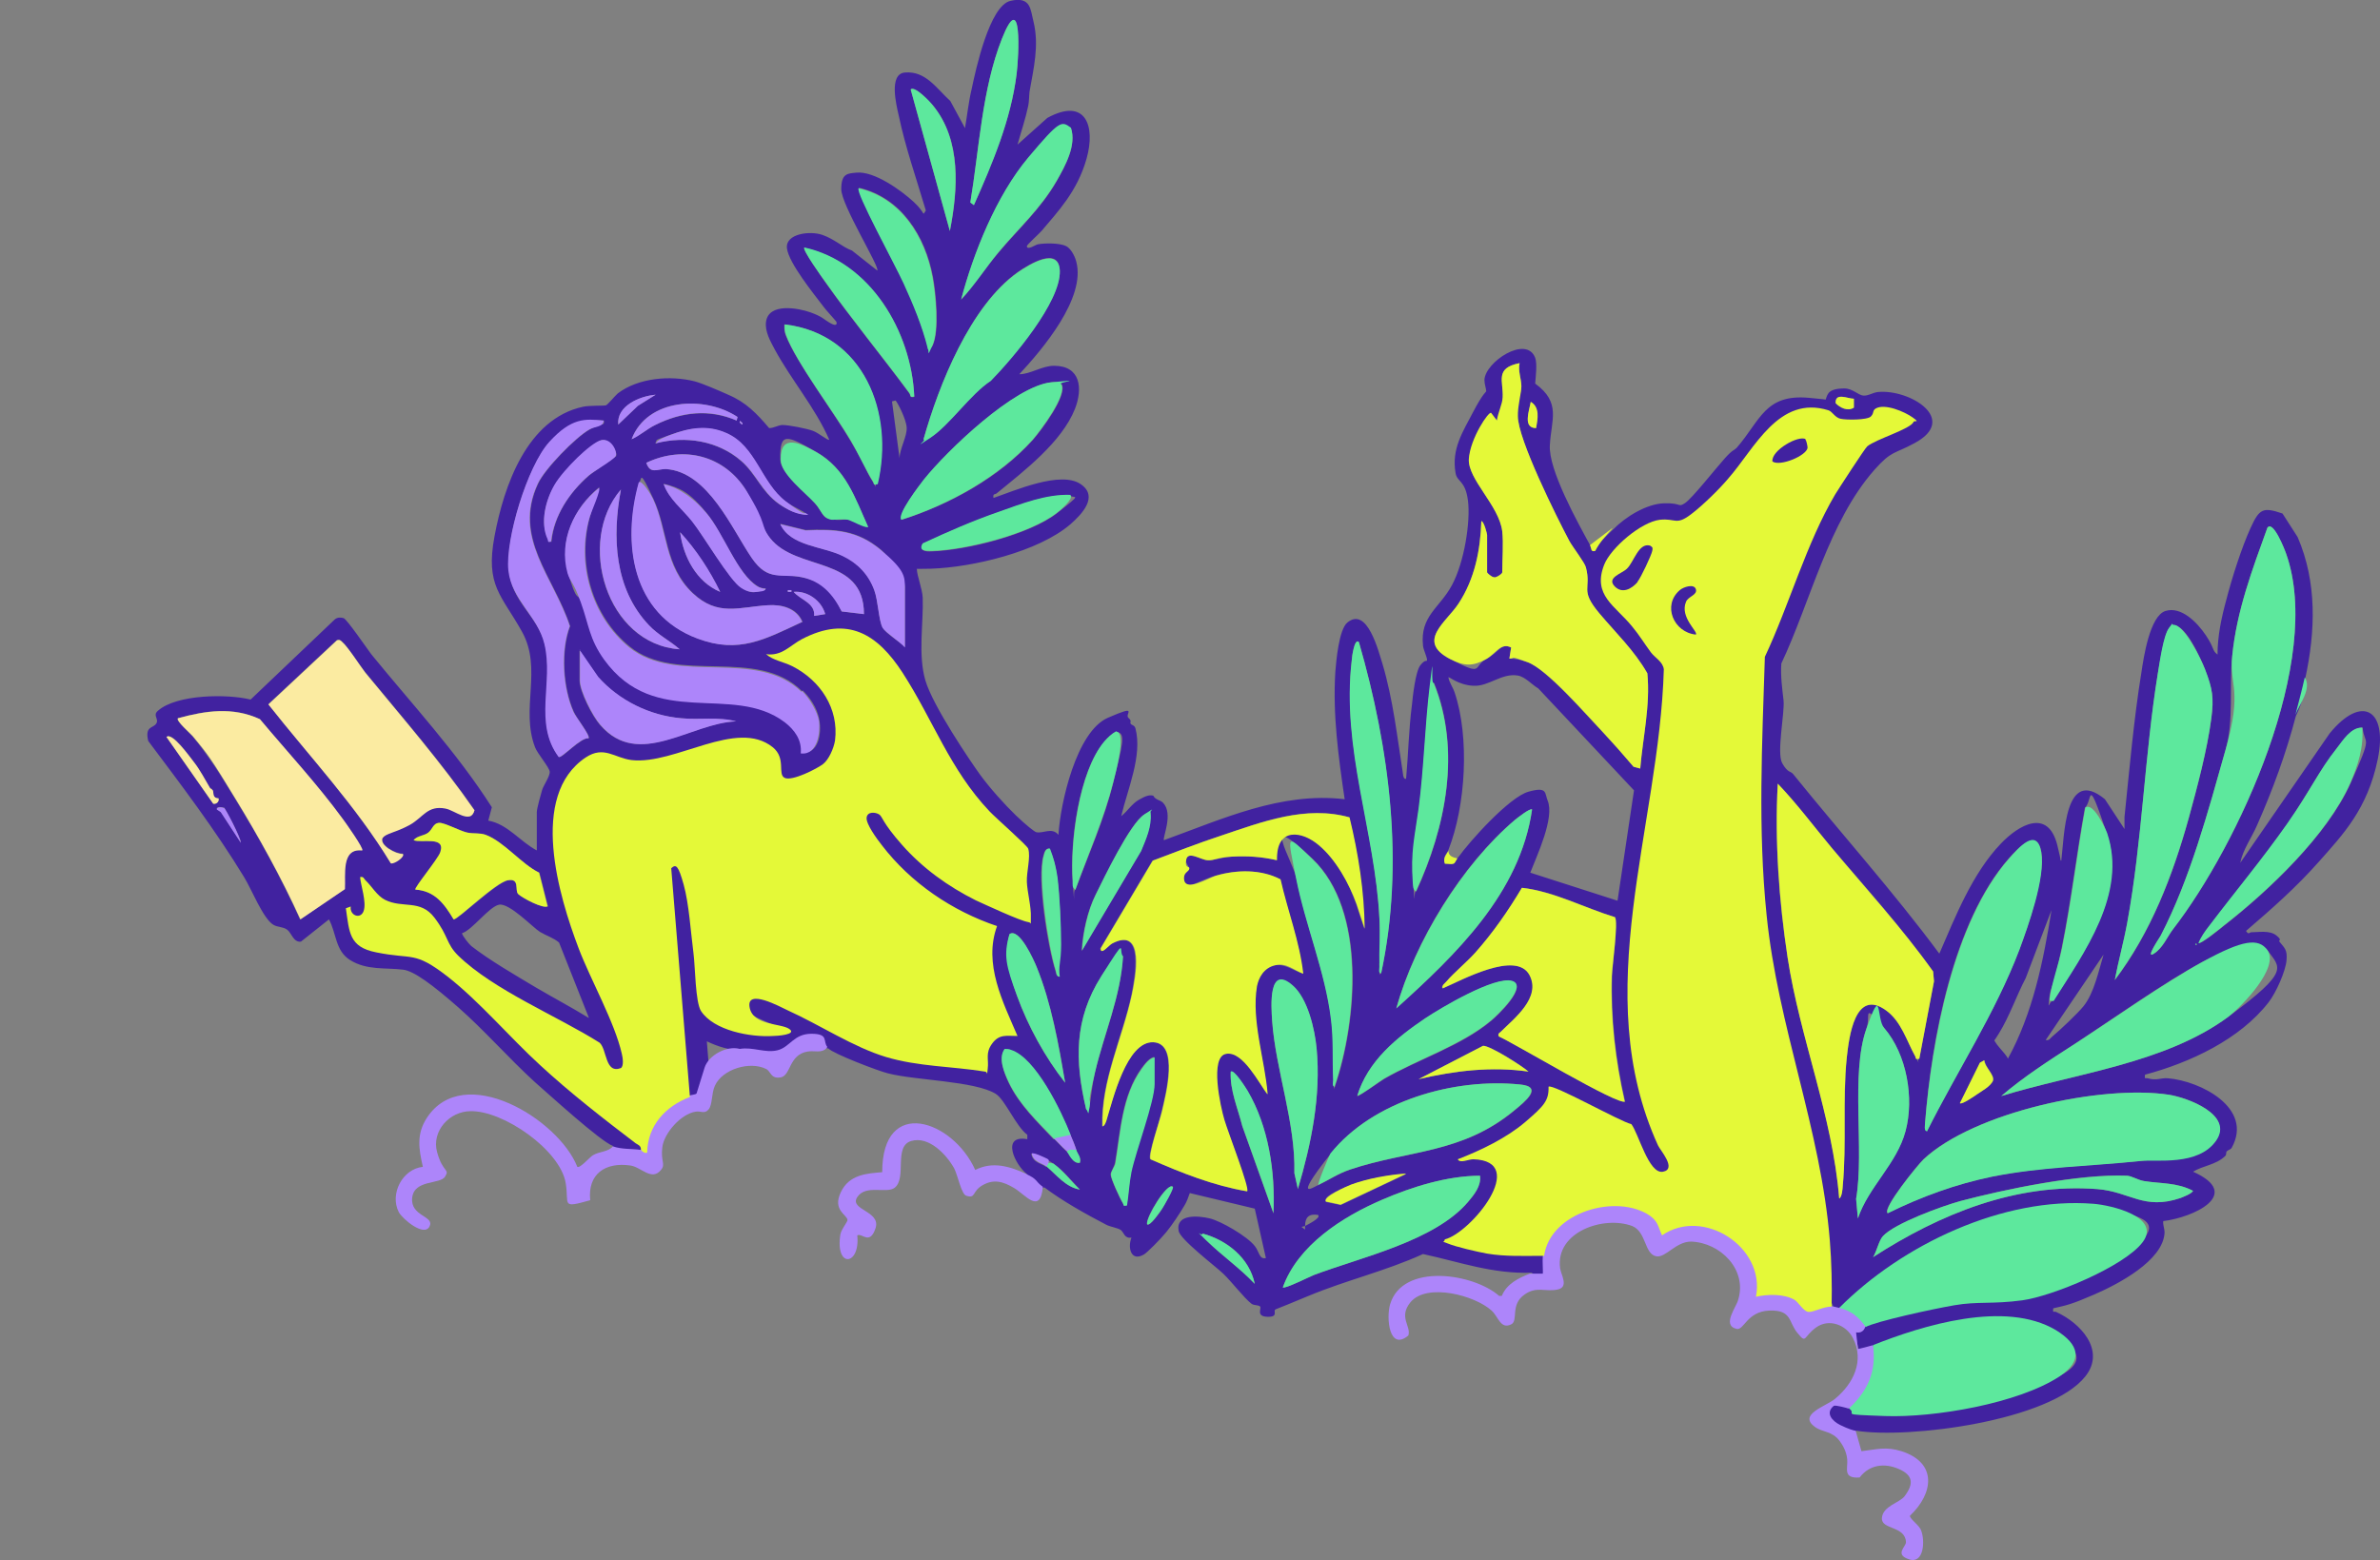 <?xml version="1.0" encoding="UTF-8"?>
<svg id="Layer_1" xmlns="http://www.w3.org/2000/svg" version="1.1" viewBox="0 0 534.7 350.6">
  <rect x="0" y="0" width="534.7" height="350.6" fill="#808080" stroke="none"/>
  <!-- Generator: Adobe Illustrator 29.6.1, SVG Export Plug-In . SVG Version: 2.1.1 Build 9)  -->
  <defs>
    <style>
      .st0 {
        fill: #e4f938;
      }

      .st1 {
        fill: #5de89d;
      }

      .st2 {
        fill: #4122a0;
      }

      .st3 {
        fill: #fbeba1;
      }

      .st4 {
        fill: #ad85fa;
      }
    </style>
  </defs>
  <g id="library">
    <g id="bookgirl">
      <g>
        <path class="st2" d="M137.7,257.5c-2.8-1-14.5-11.7-17.6-14.4-5.8-5.3-11.3-11.6-17.1-16.7s-10-8.2-12.4-8.5c-4-.5-8.2.2-12-2.2-3.3-2.1-3-6-4.7-9.1l-6.3,5c-1.7.2-2.1-2-3.1-2.7s-2.1-.5-3.1-1.1c-2.3-1.4-4.9-8-6.5-10.6-6.5-10.7-14.1-20.7-21.6-30.7-.8-3.4,1.1-2.8,1.8-3.9s-.9-1.8.4-2.9c4.2-3.7,15.6-3.8,20.8-2.5l18.9-18c.6-.5,1.3-.5,2-.3s5.3,6.9,6.2,8.1c9.2,11.3,19.2,22,27.1,34.4l-.8,3c4.4.8,7.1,4.7,10.9,6.7v-8.6c0-.8.9-4,1.2-5s1.8-3.1,1.7-4.1-2.8-4.1-3.3-5.5c-3.3-8.6,1.7-17.6-2.9-25.9s-8.3-10.3-6.2-21.5c2.1-11.3,7.3-26.4,19.9-29.1,1.3-.3,4.8-.2,5.1-.3.5-.2,2-2.1,2.7-2.7,4.6-3.5,11.8-4.1,17.3-2.7,1.8.5,5.5,2.1,7.5,3,4,1.7,6.4,4.2,9.2,7.5,1,0,1.9-.6,2.9-.7,1.6,0,5.5.8,6.9,1.3s3.4,2.3,3.7,2c-3.1-7.1-8.5-13.4-12.2-20.2-1-1.9-2.3-4.1-2-6.3.6-4.3,7.2-3.1,10-2.1s3.1,1.7,4.6,2.5,1.3-.2,1.2-.4-2.5-2.8-2.9-3.4c-2.2-2.9-7.8-9.8-8.2-13.1s5.2-4,8-3,4.4,2.7,6.6,3.5l5.7,4.5c.6-.8-8.1-14.7-8.1-18.3s1.5-3.5,3.4-3.7c4-.4,10.1,4,12.9,6.6s1.8,3.3,2.7,1.9c-2.1-7.1-4.6-14.2-6.1-21.4-.5-2.2-2.3-9.3,1.4-9.6,4.7-.4,7.1,3.6,10.2,6.4l3.3,6.1c.5-2.9.8-5.9,1.5-8.8.9-4.3,4-18.7,8.7-19.8s4.5,2.1,5.2,4.7c1.3,5.4,0,10.5-.9,15.7-.1.8-.1,2.4-.3,3.2-.6,2.9-1.6,5.8-2.4,8.7l6.7-6c8.6-4.7,10.9,1.8,8.8,9.2s-6.5,11.9-10.1,16.2c-.5.6-3.3,3.1-3.3,3.4,0,1.1,2.1-.4,2.5-.4,1.6-.3,4.9-.3,6.3.4s2.2,3,2.3,3.5c2.2,8.2-7.6,19.7-12.8,25.3,2.5,0,5.1-1.9,7.8-1.9,6,0,6.5,5.1,4.7,9.7-3,7.5-11.4,13.9-17.5,18.9-.4.4-1,0-.8,1.1,4.7-1.6,15.1-6.2,19.6-3.1,4.1,2.8.2,6.8-2.3,9-7.2,6.2-22,9.7-31.4,10s-3.2-1.1-3.1.2c0,1.3,1.2,4.3,1.3,6.3.2,5.7-1.1,12.8.6,18.6s10.2,18.3,12.3,21.2,5.6,6.8,8,9.1,4.2,3.7,4.6,3.8c1.5.4,3.5-1.2,5,.6.4-7,4-23.2,11.1-26.3s3.7-.8,4.6,0,.3.9.5,1.3.9.3,1.1,1.1c1.6,6.1-1.8,13.7-3.2,19.7,1.4-1.1,2.4-2.8,4-3.7,1.6-.9,2.3-1.1,3.2-.9.5,1,1.5.9,2.2,1.6,2.4,2.5-.2,7.9.2,8.4,13-4.7,26.3-10.9,40.6-9.2-1.4-9.5-2.7-19-2.1-28.6.2-2.5.8-9.5,2.7-11.1,4.5-3.7,7,6.5,7.9,9.3,2.4,8.1,3.3,16.4,4.6,24.7,0,.4.2,1.3.7,1.1.5-5.5.6-11.1,1.3-16.5.2-2,.8-7.6,1.9-9s1.4-.8,1.5-1.1c.1-.6-.8-2.3-.9-3.3-.7-6.7,3.7-8.4,6.5-13.6s4.2-14.3,3.6-19-2.5-4.1-2.8-6.3c-.9-5.3,1.6-9.1,3.9-13.5s3-4.6,3-4.8c0-.5-.4-1.6-.4-2.5.1-4,9.4-10.2,11.4-5,.5,1.3.1,4.4,0,5.8,5.9,4.3,3.6,8.1,3.3,13.8-.4,5.5,6.3,17.5,9.2,22.8l.9.2,4.1-4c2.7-2.8,7.5-5.8,11.5-5.9s3,1,4.6,0,7.1-8,9-10.1,1.9-1.6,2.7-2.4c5.3-6.1,6.3-12.1,16.2-11.2s3.4.9,3.6.8.3-1.7,1.3-2.3,2.5-.6,3.1-.6c1.8,0,3.1,1.5,4.2,1.6s2.2-.7,3.3-.8c7.1-.7,18.3,6.1,8.2,11.5-4.6,2.5-5.1,1.6-9,6-10.3,11.7-14.3,29.5-20.9,43.5-.2,2.9.2,5.6.5,8.3s-1.6,11.8-.3,14.1,1.9,1.7,2.5,2.5c10.9,13.5,22.5,26.4,32.8,40.3,3.6-8.3,7.4-18,13.8-24.7,4.1-4.3,10.6-8,12.7.3s-.4,2.9.9,3.5c.7-5.5.7-21.3,9.8-13.8l4.4,6.7v-2.7c1.1-10.6,2.1-22.1,3.8-32.5.5-3.4,1.9-12.7,5.4-13.8s7.1,2.5,9.1,5.5,1.3,3.3,2.6,4.3c0-4.2.9-8.4,2-12.4,1.2-4.7,3.4-11.6,5.4-16s2.8-4.8,7.2-3.3l3.4,5.3c4.4,10.2,4,21.2,1.7,31.8,0,2.8-.7,5.6-2.1,8.4-2.2,8.4-5.2,16.6-8.7,24.5-1.2,2.8-3.2,5.5-3.8,8.5l20.1-29.1c7.2-8.8,13.1-5.4,10.8,5.8s-7.8,16.9-13.1,22.9-10.8,10.8-16.5,15.7c.6.9.7.4,1.1.3,1.7,0,4.2-.5,5.7.7,1.5,1.2.4,1,.7,1.4,1.2,1.5,1.8,1.8,1.6,4.2s-2.3,7.2-4,9.4c-6.5,8.4-17.7,13.6-27.8,16.3-.1,1.1,0,.7.6.8,2,.6,2.9-.1,4.5,0,7.4.6,19.3,6.7,14.4,15.6-.2.4-.8.5-1.1.8s0,.8-.4,1.1c-2.1,2-4.9,2.1-7.2,3.5,11.4,5.1,0,10.3-6.7,11.1-.1.9.3,1.6.3,2.6-.3,6.3-10.5,11.6-15.8,13.9s-6.2,2.4-9.2,3.1c-.2,1.2.2.6.6.8,5.4,2.4,11.3,8.6,6.6,14.5-7.9,10-39.7,14.1-51.5,12.2-.7,1.4-4.8-.8-5.5-1.7-1.6-1.9-1.6-3.9,1-4.8s3.3.3,2.9,1.5l1-.4c10.8,2.9,25.1.5,35.9-3s18.4-6.3,11.7-11.8c-11.3-9.2-29.6-3.1-41.8,1.4l-1.2-.4c.6,1.2-3,1.8-3.2,1.6s-1.2-4.8-1-5,2.2-.8,2.5-.8c0-.4,0-.7.3-1,1-1,18.9-4.7,21.8-5,12.9.4,24.6-2.9,35.3-9.9s5.7-8.7-2.4-10.3c-20.6-4-44.3,7.4-59.1,21.4l-1.7.5c-.6,1.1-1.6.8-1.7-.4l-.6-1.3c-.4-13.2-1.8-26.3-5-39.2l-7-29.5c-5.1-25.3-4.3-50.5-3.2-76.2l3.3-7.7c5.2-14.2,10.8-28.3,19.9-40,2.8-1.5,5.6-2.9,8.6-4.1,4.8-1.4-4.4-4.3-5.8-2.9-1.2,3.6-9,3.2-11,.4-6.5-2.3-11.8,2-15.5,7-4.7,7.3-10.5,13.2-17.4,17.7-7.7-1.8-20,7.5-16.4,15.7,4.5,5.1,8.9,10.5,13.1,16-.7,15.9-2.6,31.7-5.7,47.5-3.2,21.1-4.5,44.3,6.3,63.4,1.9,5.3-3.9,4.8-5.5.8l-3.6-7.7-17.2-8.2c-.5,2.2-1.7,3.9-3.2,5.5-3.9,4-8.8,6.7-13.8,9.1,12.4,2.2.1,16-5.5,19.2,6,2.1,12.5,2.8,19,2.5l1.4.8c2.2,1.7.4,6.7-2.9,3.8-8.8.3-16.1-2.4-24.4-4.2-8.3,3.8-17.3,5.9-25.7,9.4s-7,2.8-7.5,3.1.8,1.7-1.8,1.6-1.2-1.9-1.6-2.3-1.3-.2-1.9-.6c-1.7-1.3-4.5-5-6.4-6.8s-9.7-7.7-10-9.6c-.7-3.9,4.5-3.4,7-2.8s8.4,4,10.1,6.2c1,1.2,1,3.1,2.5,2.7l-2.5-11.1-14.6-3.5c-.3.9-.7,2-1.2,2.8-1,1.7-2.7,4.3-4.1,6s-4.3,4.6-5,5c-2.9,1.7-3.7-1.5-2.8-3.8-1.6.3-1.7-1.2-2.4-1.7s-2.4-.7-3.3-1.2c-4.6-2.4-9.8-5.3-13.9-8.4-.9.8-3.7-2-3.8-2.9-2.8-2.1-6-9,0-7.9v-1c-2.5-1.8-5-7.9-7.1-9.2-4.7-2.9-18-3-24.2-4.6-2.1-.5-12.3-4.4-13.4-5.6l-1.1-.2c-.8-4.4-6.8-.6-8.7,1.3-1.7.8-7.4.7-9.1,0l-.7-.7c-2.6,0-5.2-.8-7.7-2l.4,5-.7,1.2c1.2.3-.7,5.8-1.1,6.2-.7.8-1.7,1-2.2,0l-.9-.2-4.1-50.6c1-4.7,5.1,2.5,4.9,4.7,1.3,7.3,1.9,14.7,2.4,22.1,0,8.9,12.2,10.1,18.9,9.1l-6.3-2.8c-1-.5-2.1-1.2-2.4-2.3-1.4-6.4,11.1.3,13.1,1.4,12.5,8,25.7,11.6,40.4,11.8-.5-4.3,1.3-8,6.1-7.9-2.5-5.4-7.3-17.3-4.4-22.9s.3-.3.5-.4c-8.7-2.2-16.3-7.9-22.7-14.1-2.3-2.3-12.2-13.5-3.1-12.2,8,11.7,19.6,20.1,33,24.1-.9-5.2-.8-9.9-.4-15-10.7-9.3-18.5-20.6-24.7-33.8-2-3.6-4.1-7.2-6.9-10.2-7.7-8.6-15.5-4.5-23.6.5,8.9,2,17.4,14.6,11.9,23s-10.4,7.4-12,3.7c.3-8.2-6.9-8.3-13.2-7-6.7,2.6-13.4,4-20.2,4.3-2.5-1-5-1.5-7.5-1.6-15.6,5.5-7,35.2-1.9,46.1,2.9,6,5.6,12.1,7.8,18.4,3,9.2-4,8.4-5.7.5l-20.9-11.7c-7-4-12.8-8.3-15.8-15.8-.9-1.5-2.2-2.6-3.9-3-4.9-.4-8.7-1-11.6-5.5l.6,4.2c.3,2.5-1.2,4.3-3.7,3.1.2,5.4,3.4,7.2,8.6,7.5,8.3-.1,13.6,4.5,19.4,10.1,11.6,12,23.8,23.5,37.4,33.2.6.6.5,1.2-.3,1.5-1.1,1.2-5.8.9-6.3-.8v-.4h0ZM218.8,46.1c4.1-9.4,8.3-19.1,9.6-29.5.5-4,1.3-19.5-3.3-7.9-4.5,11.4-5.1,24.8-7.1,36.8l.8.6h0ZM213.4,51.9c1.9-9.4,2.6-20.4-3.8-28.2-.6-.7-4.1-4.5-5-3.6l8.8,31.8ZM215.9,67.4c3-3.3,5.5-7.2,8.4-10.6,4.6-5.5,9.5-9.8,13.1-16.1,1.9-3.4,4.5-8,3.2-11.9-2.1-1.5-8.3,5.1-9.6,6.7-7.1,8.5-12.3,21.3-15.1,32h0q0,0,0-.1ZM208.4,78.2c.7,0,.9,0,1.2-.7,1.5-3.4.7-11.6,0-15.3-1.7-9.1-7.1-17.8-16.6-20-.8.9,9,19,10.1,21.4,2.1,4.6,4.1,9.6,5.4,14.5h-.1q0,0,0,0ZM205.4,89.1c-.6-14.5-9.8-30.1-24.7-33.4-.5.4,4.1,6.8,4.7,7.7,6,8.5,12.7,16.6,18.9,25,.3.5,0,1,1.1.8h0ZM207.5,98.7c.6,0,1,0,1.5-.4,4.4-2.8,8.9-9.7,13.6-12.8,4.8-5,15.7-17.6,15.5-24.7-.2-5.6-6.9-1.4-9.4.3-10.7,7.6-17.7,25.3-21.2,37.5h0q0,0,0,.1ZM197.1,108.8c3.8-16-3.1-33.9-20.9-35.9,0,.9,0,1.6.3,2.4,2.4,6.2,10.8,17.3,14.6,23.8s3.3,6.5,5,9.2,0,.7.9.5h.1,0ZM337.5,119.4c.3,2.7,0,6.4,0,9.2s-1.3,1.3-1.9,1.1c-.4,0-1.5-.9-1.5-1.1v-8.4c0-.2-.7-3-1.3-3.1-.2,6.6-1.5,13-5.1,18.5-2.8,4.2-9.6,8.5-1.9,12.5s5,1.7,8.1,0,3.3-3.7,5.6-2.6l-.4,2.5c1.4,0,2.7.3,4.1.8,4.3,1.6,13,11.7,16.7,15.5s4.8,5.3,7.1,8l1.5.4c.6-7.2,2.3-14.2,1.6-21.4-2.9-5.1-7.1-9.1-10.8-13.5-4.5-5.4-1.7-5.3-3-10.3-.3-1-3-4.5-3.7-5.9-2.9-5.3-11.6-22.9-11.6-28.1s.8-4.8.8-6.7-.8-3.5-.4-5.2c-5.6,1.1-3.6,4.1-3.8,7.7s-1,3.6-1.3,5.2l-1.3-1.7c-.6-.5-5,8.8-5,10.3-.3,4.6,6.9,10.5,7.5,16.3h0ZM238.4,86.3c-.7-.4-1.3-.5-2.1-.4-8.3.8-23.5,15.3-28.7,21.9-1,1.2-6.1,7.8-5,9,10.7-3.4,21.9-9.5,29.5-18,1.7-1.9,7.9-10.1,6.4-12.5h-.1,0ZM147.3,88.7c-3.5.3-8.8,2.5-8.4,6.7l4.4-4.2,4-2.5ZM416.5,89.6c-1.5,0-4.3-1.5-4.1,1,1,1.1,2.7,1.9,4.1,1v-2ZM201.2,90l-.8.2,1.7,12.8c0-2.1,1.7-4.9,1.6-6.9s-2.2-5.9-2.5-6.1h0ZM345.1,96.2c.3-2,.8-4.7-1.2-5.9-.3,1.9-1.8,5.9,1.2,5.9ZM165.7,93.7c-7.4-4.9-20.4-4.2-23.8,5,1.9-.9,3.5-2.3,5.3-3.2,5.9-2.9,12.1-3.6,18.3-1l.2-.8ZM135.6,94.5c-4-.4-9.4,1.8-12.1,4.8-5,5.5-9.9,21.5-9.2,28.8.7,7.3,6.5,10.3,8.1,16.6,2.1,8.7-2.5,17.8,3.2,25.4.6.4,5-4.5,6.7-4.2.4-.6-2.9-4.7-3.4-6-2.4-5.4-2.9-13.7-.8-19.2-3.6-11.1-12.9-19.8-7.2-32,1.5-3.3,8.4-10.4,11.6-12.2s3.2-.6,3.2-2c0,0-.1,0-.1,0ZM166.3,94.6c-.4.3.2.6.4.8.4-.3-.2-.6-.4-.8ZM147.3,99.6c6.7-1.7,13.9-.6,19.2,4,3.4,3,4.5,6.8,8.4,9.6,2.1,1.4,4.1,2.4,6.6,2.5-1.5-1.2-3.4-1.8-5-3-5.6-4.3-6.7-12.5-13.4-15.4-4.2-1.8-8.4-1.1-12.5.4s-2.7.9-3.4,1.9h.1,0ZM123.9,121.7c.6-5.9,4-11,8.4-14.8,1-.9,5.9-4.1,6.1-4.4.5-.9-1.6-3.9-3.2-3.6-2.4.5-9.2,7.7-10.5,10-2.1,3.4-3.4,8.5-1.6,12.2.2.5-.2.8.9.6h-.1ZM195,118.4c-3-6.7-5-13.1-11.7-16.9s-8.1-4.4-8,1.7c0,3.2,5.6,7.4,7.7,9.8s1.6,3.4,3.8,3.7,2.4,0,3.6,0,4,2,4.5,1.6h.1,0ZM194.1,138c0-13.3-15.2-9.5-21.1-17.1-2.3-2.9-3.3-7.3-5.3-10.6-4.9-8-14.1-10.3-22.5-6.3.9,2.7,2.4,1.3,4.4,1.4,9.5.6,14.9,13.6,19.3,20,3.7,5.3,5.7,3.2,11.2,4.3s7,3.8,9,7.7l5,.6h0ZM180.3,139.7c-1.3-3.1-4.6-3.9-7.7-3.7-6.5.4-11.3,2.6-16.9-2.7-6.4-6.1-5.6-14.1-8.9-21.2s-2.5-4.3-3.2-3.7c-3.9,13.7-1.6,29.6,13.2,35.1,9.4,3.5,15.2.1,23.6-3.8h-.1ZM172,132.2c-.6,0-1.3-.1-1.8-.5-4.6-2.8-7.7-11.9-11.5-16.5s-5.9-5.6-9.6-6.5c1.2,3.4,4.2,5.6,6.4,8.4,2.5,3.2,8.5,13.4,11,14.9s2.6,1.1,4.4.8c.4,0,1.3-.2,1.1-.7h0q0,.1,0,0ZM180.2,155.3c-10.2-10.1-28.1-1.4-38.7-10-8.5-6.9-11.9-19-8.9-29.4s2.8-6.6,2-6.4c-5.6,4.6-9,11.9-7,19.1,2,7.2,2.2,4.5,3,6.6,1.8,5,1.8,8.2,5.2,12.8,11.5,16,28.8,5.3,40.6,14.1s4,4,3.6,7c3.9.5,4.6-4.2,4.1-7.2s-2.3-5.3-3.8-6.8v.2q-.1,0-.1,0ZM152.7,145.9c-2.2-2-4.9-3.2-6.9-5.4-7.8-8.2-8.3-19.9-6.3-30.5-10.1,11.8-3.3,34.8,13.2,35.9h0ZM240.5,111.3c-5.5-.2-11,2-16.1,3.8-5.8,2-11.5,4.5-17.1,7.1-.9,1.6.7,1.8,2,1.7,7.7-.2,22.1-3.8,28.2-8.6s3.7-3.2,3-3.9h0q0,0,0,0ZM203.3,145.5v-13.6c0-2.4-3.6-6.8-5.4-8.4-5.3-4.4-10.2-4.7-16.9-4.4l-5.7-1.4c2.3,5.1,9.5,5,14.1,7.2,3.3,1.6,5.7,4.1,7,7.6.9,2.4,1,6.9,1.9,8.5s4,3.2,5,4.4h0q0,.1,0,.1ZM488.2,208.8c14.7-19,33.9-60.5,25.4-84.4-.3-.9-3-7.6-4.2-5.8-3.4,9.4-6.9,18.7-7.9,28.8-.7,6.9.4,14.5-1.5,21.1-3.9,13.8-8,29.1-14.6,41.8-.3.5-3.6,5.3-1.5,4s3-3.8,4.3-5.5h0ZM152.8,119.6c.7,5.5,3.7,11.2,9,13.4-2.3-4.7-5.4-9.5-9-13.4ZM177.8,132.6h-.8v.4h.8v-.4ZM185.4,138c-.8-3-4-5.3-7.1-5,1.5,1.8,4.9,2.5,4.6,5.4l2.5-.4ZM475.1,220.3c8.1-10.7,13-23.4,16.6-36.3,1.9-6.9,4.2-15.5,5.1-22.5.6-4.6.3-6.6-1.4-11s-4.7-10.1-7.1-10c-.5,0-.7.3-1,.7-1.2,1.6-2.1,7.8-2.5,10.1-3,18.5-3.5,37.7-6.9,56.2-.8,4.3-2,8.5-2.8,12.9h0q0-.1,0,0ZM86,188.2c.6-1.1,4.7-2.2,6-2.9,3.1-1.7,4-4.5,8.1-3.7s5.6,3.6,6.5.4c-7.5-10.8-16.2-20.8-24.5-30.9-1.4-1.7-3.9-5.7-5.2-6.9-.4-.3-.6-.6-1.2-.4l-15.4,14.4c9.3,11.8,19.6,22.9,27.5,35.7.6.3,3.2-1.5,2.7-2.1-1.5.1-5.5-2-4.5-3.7h0q0,.1,0,0ZM305.3,144.3c-1-1.1-1.6,3.5-1.6,4-2.3,19.8,5.3,38.5,6.2,58s-.2,7.3,0,10.9-.3,1.6.4,1.5c5.2-24.6,1.9-50.5-5-74.4ZM130.2,146v6.9c0,2.5,2.9,8.1,4.6,10,8.6,10,20.3-.5,30.5-.8-4-1-8.2-.3-12.3-.7-7.1-.6-14-4-18.7-9.3l-4.2-6.1h.1,0ZM327.5,192.8c2.7-3.8,11.6-13.7,15.9-14.9s3.6.3,4.3,2c1.6,3.9-2.4,12.3-3.9,16.2l19.6,6.3,3.7-24.8-21.5-22.9c-1.4-.8-2.9-2.6-4.6-2.9-3.7-.6-6.5,2.5-10,2.3s-5.4-2.1-5.6-1.9c.2,1.2,1,2.2,1.4,3.4,3.4,10.1,2.5,25.5-1.4,35.4-.3.8-1.3,1.5-.8,2.9,2.7.3,2,.1,2.9-1.3v.2ZM322.1,153.5c-.6-.6-.8,0-.8.6-1.1,9.1-1.3,18.4-2.5,27.6-.9,6.7-1.8,9.6-1.3,16.7s0,1.4.7,1.9c6.6-14.4,10.1-31.6,4-46.8h-.1ZM81.3,191.1c.4-.3-3.9-6.3-4.4-7.1-5.7-7.8-12.4-15-18.6-22.4-6.1-2.9-12.2-1.9-18.4-.2-.5.5,2.8,3.4,3.3,4,3.6,4.3,6.6,9.1,9.5,13.9,5.4,8.7,10.5,18,14.7,27.3l10-6.8c.2-3.1-.9-9.2,3.8-8.7h0ZM530.7,163.5c-2.5,0-4.2,2.9-5.6,4.6-4.2,5.3-7.3,11.4-11.1,16.9-5.6,8-11.8,15.5-17.7,23.2-.8,1-1.9,2.5-2.3,3.7.4.4,5.2-3.5,5.8-4,10-7.8,23.1-20.3,28.3-31.9s3.1-8.2,2.7-12.5h-.1ZM250.8,164.4c-1.1.6-1.9,1.4-2.7,2.3-5.8,6.7-7.8,22.7-7.1,31.4s-.1,1.4.6,1.9c2.9-7.9,6.5-15.8,8.5-24.1s3-11.3.7-11.4h0q0-.1,0,0ZM47.2,177.1c-1.2-2-2.2-4-3.6-5.8s-4.9-6.9-6.2-5.7l10.5,15c.8.1,1.4-.5,1.2-1.2-1.5,0-1-1.2-1.3-1.8s-.5-.4-.6-.5ZM431.2,237.9l3.3-17.4-.2-2.2c-7-9.8-15-18.7-22.8-27.8-4-4.8-7.8-9.9-12.1-14.4-.7,12.8.2,26.3,2.2,39,2.8,18.3,10.2,35.7,11.6,54.2.6-.2.7-2.2.8-2.8.9-9.6,0-19.3.9-28.8.5-4.6,1.9-15.8,8.9-10.6,3.3,2.4,4.6,6.9,6.5,10.3s0,.7.9.5h0ZM50.3,181.5c-.2-.1-1.7-.4-1.6.3l.9.6,4.5,6.9c0-1.1-3.5-7.6-3.8-7.9h0q0,.1,0,0ZM461.3,224.9c6.8-10.8,16.6-24.1,12-37.7s-3.1-7.2-4.9-5.7c-1.9,10.4-3.1,21-5.2,31.4s-2.4,8.1-2.8,11.4,0,.6.8.6h.1ZM344.2,181.9c-.4-.4-3.3,1.9-3.8,2.3-12,10.1-22.6,27.4-26.7,42.4,13.4-12.1,27.8-25.9,30.5-44.7ZM258.5,182.7c-.6-.1-1,0-1.5.4-3.2,2-8.9,14.1-10.9,18-1.8,3.6-2.9,8.6-3.1,12.6l13.3-22.4c1.1-2.7,2.4-5.5,2.1-8.5h.1ZM303.2,183.7c-9.8-2.9-19.7,1-29,4.1-5.1,1.7-10.2,3.7-15.3,5.6l-11.7,19.7c0,1.7,1.8-.7,2.6-1.1,7.4-3.9,5.1,7.8,4.4,11.5-2.1,9.8-6.9,19.3-6.6,29.6.6,0,.9-1.2,1-1.7,1.4-4.2,4.5-17.4,10.4-17.2,5.9.2,2.8,11.9,2,15.4s-3.2,9.9-2.6,10.9c7,3,14.1,5.9,21.7,7.2.6-.6-4.5-13.9-5.1-16-.8-3-4.4-14.1.4-14.9s7.3,6.7,9.3,9.1c-.6-7.7-3.7-16.6-2.4-24.3s2.1-4.3,4.1-4.7,4.1,1.1,6.3,1.9c-.8-7.2-3.5-14.1-5.1-21.2-4.5-2.3-9.9-2.2-14.6-.8s-7.1,3.9-7.1.5,1.1-1.6,1.2-2.1-.8-1.3-.7-2c.4-2.1,3.4,0,4.8.1s3.7-.7,5.4-.8c3.6-.2,6.8,0,10.2.8-.1-7.6,4.5-7.5,9.4-3.4s6.8,8.8,8.5,13.3l1.8,5.5c-.2-8.4-1.4-16.8-3.4-25h.1ZM123.1,203.6l-1.9-7.5c-4.1-1.9-7.9-6.9-12-8.5-1.4-.5-2.7-.2-4.1-.5s-5.6-2.3-6.4-2.2c-1.3.1-1.5,1.6-2.4,2.2s-2.5.6-3.3,1.7c1.8.7,7.4-1,6,2.7s-5.9,8-5.6,8.4c4.4.3,6.5,3.2,8.6,6.7,1,0,9.6-8.4,12.2-8.8s1.3,2.1,2.3,3.1,5.7,3.5,6.7,2.7h0,0ZM432.9,254.2c6.8-13.6,15.4-26.6,20.8-40.9,2-5.2,5.8-16.7,4.9-21.9s-5.1-1-7.3,1.5c-12.5,14.2-17.4,40.9-18.8,59.3,0,.5-.3,1.9.4,1.9h0q0,.1,0,0ZM235.9,190.7c-1.1-.2-1.3.9-1.5,1.6-1.5,4.9,1,20.6,2.7,25.8.2.6.1,1.3.9,1.4-.3-2.4.3-5.1.3-7.3,0-4.3-.2-10.8-.8-15s-.9-4.4-1.7-6.5h.1ZM299.9,244.2c5-14.6,7.2-39.6-5-51.2s-4.5.2-3.6,4.5c2.1,10.6,6.4,20.8,7.8,31.5.6,4.8.3,9,.5,13.7s-.3,1.6.4,1.5h-.1,0ZM365.1,247.5c-2.1-9.2-3.2-18.7-2.9-28.2,0-2.2,1.4-12,.7-13.2-6.9-2.1-13.7-5.8-20.9-6.6-3.1,5.2-6.5,10.1-10.5,14.6s-4.6,4.2-6.5,6.5-1,.7-.8,1.5c4.2-1.8,16.4-8.6,19.5-3,2.7,5.1-3.5,9.8-6.5,12.8-.3.3-.6.4-.4,1,3.1,1.3,27.2,15.9,28.4,14.6h-.1ZM132.3,228.7l-6.7-16.9c-1.3-1.1-2.8-1.5-4.3-2.4s-6.9-6.6-9.2-6.1-6,5.7-8.3,6.4c0,.5,1.6,2.5,2.1,2.9,4.1,3.2,10,6.6,14.5,9.3,3.9,2.3,7.9,4.4,11.8,6.8h.1ZM448,233c-.6,1,2.7,3.7,3.1,4.9,5.6-10.2,8-22,9.8-33.4l-5.8,15.3c-2.1,4-3.6,8.5-6,12.4s-1,.7-1.1.8h0ZM239.3,243.3c-1.4-8.6-3.1-17.9-6.4-26-.6-1.5-3.9-8.9-6.1-7.4-1.4,4.7.1,9.4,1.7,13.9,2.4,6.8,6.3,13.8,10.8,19.5ZM493.3,212v.4c.3-.1.3-.3,0-.4ZM449.6,246.3c16.5-5.1,36.8-7.3,51-17.8,14.2-10.5,11.6-11,8.8-15-2-2.8-11.9,1.2-14.5,2.6-8.9,4.8-20,12.7-28.8,18.5-5.6,3.6-11.5,7.4-16.5,11.7ZM459.6,233.7c.8.2,1-.4,1.5-.8,1.7-1.4,5.7-5.2,7-6.8,2.4-3,3.4-8,4.5-11.6l-13,19.2h0ZM252.3,214.9c-1.1-1.2-4.4,3.6-4.9,4.5-6.1,9.7-6,18.9-3.4,29.8.6.7.7,0,.8-.6.4-2.6.6-5,1.2-7.6,2.1-8.7,5.8-17.1,6.3-26.1h0ZM291.6,267.2c3-10.2,5.2-20.9,4.2-31.5-.4-4.3-2-11.3-5.4-14.2-5.5-4.7-4.8,4.7-4.6,7.9.8,11.2,5.3,22.9,5,34.3l.8,3.6h0ZM304.9,246.3c.2.3,5.3-3.4,6-3.8,7.6-4.4,17.5-7.5,24.1-13.1,1.4-1.1,8.4-7.8,4.7-8.9-3.9-1.2-15.9,6-19.5,8.4-6.5,4.4-13,9.6-15.3,17.5h0q0-.1,0,0ZM417.4,273.8c2.3-7.1,8.7-12.4,10.7-19.6,2-7.4.3-17.3-4.8-23.2s-2.9-2.8-4,.2c-3.6,10.3-.4,27.2-2.3,38.2l.4,4.4h0ZM343.4,240.8c-1.6-1.4-8.6-5.9-10.2-5.8l-14.5,7.5c8.1-1.9,16.4-2.9,24.7-1.7ZM236.8,255.9c1.2,1.2,1.6,1.7,2.9,2.9s1.3,2.7,2.9,2.5c.3-1.2-.6-2-.8-2.9-.4-1.5-.8-2.1-1.3-3.3-2-5.2-7.8-17.3-13.4-19-.5-.1-.9-.3-1.4-.2-1.5,2,0,5.4.9,7.4,2.4,5,6.5,8.9,10.1,12.7h.1ZM259.4,237.5c-1.2.1-2.3,1.7-3,2.6-4.4,6.2-4.7,14.1-5.9,21.2-.2.9-1,2.1-1,2.6,0,.9,2.1,5.5,2.7,6.4s0,.7.9.5c.5-2.5.5-5,1-7.5,1-4.9,5.2-15.9,5.2-19.8v-6.1h.1ZM445.8,238.3l-.9.5-4.5,9.1c.4.4,3.5-1.8,4-2.1.7-.5,3.1-2.3,3.4-2.9.5-1.2-1.9-3.2-1.9-4.6h-.1ZM286.1,272.6c.5-9.2-1.1-19.4-5.8-27.4-.3-.5-3.2-5.1-3.8-4.3-.2,4.2,1.6,8.2,2.6,12.2l7,19.6h0q0-.1,0-.1ZM296.2,266.3c2.5-1.2,4.5-2.6,7.2-3.5,13.1-4.4,25.1-3.5,36.9-13.3,2.3-1.9,6.6-5.3,1.3-5.8-14.7-1.5-33.1,3.5-42.6,15.5s-3,6.8-2.7,7.1h-.1,0ZM424.1,272.6c7.5-3.7,15.2-6.5,23.4-8.2,11.3-2.3,22-2.4,33.2-3.5,3.7-.4,15.1-1.7,17.1-4.6,4-5.8-6.3-9.7-10.6-10.3-15-2.3-43.7,3.9-55.1,14.5-1.3,1.3-9.2,11-8.1,12.1h.1ZM235.1,262.1c2.2,1.9,4.4,4.7,7.5,5.2-2-2-3.6-4.2-5.9-5.8s-1.1-.1-1.2-.2,0-.6-.3-.8-3.1-1.6-3.5-1.2c.3,2,2.5,2.2,3.3,2.9h.1q0-.1,0-.1ZM315.8,263.8c-4,.3-8.6,1.1-12.3,2.5s-6.4,2.8-5.6,3.8l3.3.7,14.6-6.9h0ZM332.5,264.2c-7.3,0-15.3,2.5-22,5.4-8.9,3.9-18.9,10.2-22.3,19.7.4.4,6-2.4,7-2.8,10.6-4,27.1-7.6,34.6-16.4,1.4-1.6,3-3.6,2.7-5.9h0ZM492.7,267.6c-3.5-1.9-7.3-1.6-11-2.2-1.3-.2-2.7-1.1-3.9-1.2-10.5-.5-27.3,3-37.4,5.7-4,1.1-14.8,5-17.4,7.9-.9,1-1.4,3.5-2.2,4.7,15-9.7,32.1-16.7,50.4-15.3,7.4.6,10.4,4.8,18.7,2,.7-.3,2.4-.9,2.8-1.6h0ZM263.5,266.7c-1.2-1.2-6.2,6.9-5.8,8.4.6.7,3.1-3,3.4-3.5s2.7-4.6,2.4-4.9ZM293.2,275.5l-.8.2.8.6v-.8c.1-.1,3.8-1.8,2.9-2.5-2-.3-2.9.5-2.9,2.5h0ZM281.9,288.5c-1.2-5.8-6.2-9.8-11.7-11.3-.1.8.5,1.2,1,1.7,3.4,3.3,7.4,6.1,10.7,9.6h0Z"/>
        <path class="st4" d="M185.8,235.4c-1.1,1.4-2.9.6-4.4.9-4.2.7-3.7,5.4-6,5.8s-2.2-1.4-3.3-1.9c-3.6-1.8-9.8,0-11.5,3.8-.8,1.8-.5,4.2-1.4,5.3s-1.8.3-2.9.5c-3.3.5-7.1,4.8-7.5,8-.4,3.2.8,3.8-.3,5.1-2.1,2.6-4.5-.7-6.9-1-5.6-.8-9.6,1.9-9,7.8-6.7,1.9-4.7,1-5.5-3.8-1.2-7.5-14.1-16.4-21.4-16.2-4.7,0-8.8,4.5-7.5,9.2,1.3,4.7,2.9,3.7,1.8,5.5s-7,.6-7.4,4.8,5.1,4,3.9,6.4-6-1.6-6.9-3.2c-2.1-4.1.8-9.7,5.4-10.2-.9-4-1.5-7.3.9-11,8.3-12.7,29.6.3,33.8,11,.6.4,2.7-2.1,3.5-2.6,1.5-.9,3.4-.7,4.5-2,2,.7,4.2.5,6.3.8l.6-.6c0-3,1.4-5.8,3.4-8,1.5-1.6,4.8-4.5,6.9-3.6.4-.2,1.4-.2,1.6-.5l1.8-5.8c.9-2.8,5-5,7.9-4.2,3-.5,5.7,1,8.5.3s3.6-3.7,7.6-3.7,2.5,1.7,3.6,3h-.1q0,.1,0,.1Z"/>
        <path class="st4" d="M346.7,282.2c-1.6-1.8,1.1-5.3,2.6-6.8,5.9-6,20.3-8.1,24.5.9,9.7-5.3,22.5,3,21.6,14,4.3-.8,8.1,0,10.9,3.6l4.7-1.2.5.8c.1,0,1.3.3,1.7.4,2-1.4,6.5,2,5.9,4.2-.1,0-.3,1.6-2.1,1.3l.4,3.7c.1.1,2.9-.7,3.3-.8,1.9,1.6.9,5.8,0,7.9-.8,2.2-3,6.2-5.5,6.3-.2-.1-2.8-.8-3.2-.6-2,1.6-.4,3.4,1.4,4.3s3.2,1.3,3.5,1.3l1.3,4.6c3.4-.4,5.5-1.1,9,0,8.1,2.6,7.2,9.5,1.9,14.5-.1.7,2.1,2.1,2.5,3.3.9,2.2.7,7.6-2.7,6.5s-.6-2.9-.7-3.9c-.2-3.7-5.6-2.7-5.4-5.4s4-3.4,5.1-4.9c2.1-2.8,1.9-4.7-1.3-6.1s-6.6-1-8.8,1.9c-3.9.3-2.6-2.1-2.8-4.1s-1.2-3.4-1.7-4.1c-1.7-2.3-3.9-1.9-5.6-3.2-3.8-2.8,2.6-4.6,4.6-6.3,4.1-3.4,6.6-8.5,4-13.6-1.5-3-5.4-4.5-8.3-2.4s-2.1,3.8-4.2,1.2c-2-2.4-1.2-5.2-6.3-5s-5.7,4.6-7.4,4.1c-3.3-.8,0-4.9.4-6.5,2.1-6.8-4-12.9-10.6-13.1-3.4,0-5.7,3.7-7.8,3.3-2.7-.5-2.2-5.5-5.4-6.8-6.4-2.4-17.3,1.3-16.2,9.5.2,1.5,2.1,4.3-.7,4.8s-4.6-.8-7.3,1.1c-3.3,2.3-1.3,5.9-3,6.7-2.4,1.2-2.9-1.8-4.4-3.1-3.7-3.4-14.5-6.3-18.2-1.9-2.8,3.4.2,5.4-.5,7.5-4.3,3.6-5-3.9-4.1-7,2.8-9.4,18.7-7,24.5-1.9h.6c1.1-2.7,3.7-4,6.3-5h2.9c.1-.1-.1-3,0-3.8v-.2q.1,0,.1,0Z"/>
        <path class="st4" d="M230.5,263.8c2.7,1.2,2,1.6,3.8,2.9-.6,6.3-3.9,1.8-6.4.3s-4.6-2.1-7.1-.7-1.5,3.1-3.7,2.4c-1.1-.3-1.9-4.5-2.7-6.1-1.7-3.1-5.7-7.4-9.7-6.2s-.9,8.3-3.7,10.5c-1.8,1.4-6.5-.8-8.4,2.1s5.4,3.1,4.1,7-3,1-4.1,1.6c.7,6.8-5,7.5-3.8-.2.2-1.2,1.7-2.9,1.6-3.3-.2-1.2-3.4-2.2-1.5-6.2s5.8-4.2,9.3-4.5c0-17.2,15.9-11.7,20.9-.5,3.9-2,7.8-.8,11.5.9h-.1Z"/>
        <path class="st0" d="M365.1,247.5c-1.2,1.2-25.3-13.3-28.4-14.6-.2-.6,0-.7.4-1,3-3,9.2-7.7,6.5-12.8-3-5.6-15.3,1.2-19.5,3-.2-.8.4-1,.8-1.5,1.9-2.2,4.5-4.3,6.5-6.5,4-4.5,7.4-9.4,10.5-14.6,7.1.8,14,4.5,20.9,6.6.8,1.1-.6,11-.7,13.2-.3,9.5.8,19,2.9,28.2h.1Z"/>
        <g>
          <path class="st0" d="M144,258.4c0-1-.6-1.1-1.2-1.5-7.1-5.4-14.8-11.4-21.4-17.5-6.9-6.3-13.6-14.3-20.9-20-7.5-5.8-7.7-3.7-16-5.4-6.1-1.2-6-4.5-6.8-9.9l1.1-.4c-.3,2,2.2,3,2.9,1s-.7-5.9-.8-7.6c.8-.2.8.3,1.2.7,1.4,1.3,2.6,3.5,4.4,4.4,4,2,7.9-.2,11.1,4s2.6,5.8,5.3,8.5c8,7.8,22.3,13.6,31.8,19.6,1.7,1.5,1.2,7.1,4.8,5.7.7-.5.4-2.4.2-3.2-1.6-7.1-7-16.6-9.7-23.7-4.4-11.6-11.3-34.3,1.6-42.9,4.1-2.7,6.4.1,10.3.6,9.8,1.1,23.6-9.4,31.7-2.9,3.1,2.5,1,6.1,2.7,6.9s7.3-2.1,8.6-3.1,2.4-3.5,2.7-5.3c.9-7.2-3.3-13.5-9.6-16.7-2-1-4.3-1.3-5.9-2.7,3.6.5,5.4-2,8.1-3.4,10.2-5.3,16.9-1.2,22.6,7.6,6.9,10.7,10.6,21.7,19.5,31.1,1.3,1.4,8.5,7.7,8.7,8.4.6,1.9-.4,5.2-.3,7.5s1,5.6.9,7.9.3,1.2-.6,1.1c-1.9-.3-9.6-3.9-11.8-4.9-6.2-3.1-11.9-7.2-16.5-12.4s-4.4-6.4-5.2-6.9-2.6-.7-2.8.7,2.3,4.8,3.4,6.2c6.5,8.5,15.8,14.8,25.9,18.2-3.1,8.5,1.3,17,4.6,24.7-2.4,0-4.1-.5-5.7,1.7s-.7,3.5-1,5.7.2.7-.6.6c-7.4-1.2-15-1.1-22.3-3.3s-14.8-7.2-22.1-10.5c-1.7-.8-9.2-4.9-8.5-.7s7,3.6,8.9,4.9-2.8,1.6-3.7,1.6c-5,.3-13.2-1.2-16.1-5.6-1.3-2-1.3-10-1.7-13-.6-4.6-1-11.1-2.2-15.4s-1.7-4.7-2.8-3.7l4.2,51.4c-5.5,2.1-9.5,6.4-9.6,12.5-.6.3-1.1-.4-1.3-.4v-.2q-.1,0,0,0Z"/>
          <path class="st0" d="M303.2,183.7c2,8.2,3.3,16.6,3.4,25l-1.8-5.5c-1.6-4.5-4.8-10.2-8.5-13.3s-9.6-4.2-9.4,3.4c-3.5-.8-6.7-1-10.2-.8s-3.8.9-5.4.8-4.4-2.2-4.8-.1.8,1.3.7,2-1.2.8-1.2,2.1c0,3.4,5.5,0,7.1-.5,4.8-1.4,10.2-1.5,14.6.8,1.6,7.1,4.3,14,5.1,21.2-2.2-.8-3.7-2.5-6.3-1.9s-3.7,2.8-4.1,4.7c-1.3,7.8,1.8,16.6,2.4,24.3-2-2.4-5.5-9.7-9.3-9.1s-1.3,11.9-.4,14.9,5.7,15.3,5.1,16c-7.6-1.3-14.7-4.1-21.7-7.2-.6-1,2.2-9.1,2.6-10.9.8-3.5,3.9-15.2-2-15.4-6-.2-9.1,13-10.4,17.2-.1.4-.5,1.7-1,1.7-.3-10.3,4.5-19.8,6.6-29.6.8-3.7,3.1-15.4-4.4-11.5-.8.4-2.6,2.8-2.6,1.1l11.7-19.7c5-1.9,10.1-3.9,15.3-5.6,9.2-3.1,19.1-6.9,29-4.1h-.1Z"/>
          <path class="st1" d="M296.2,266.3c-.3-.3,2.4-6.6,2.7-7.1,9.6-11.9,27.9-17,42.6-15.5,5.3.5,1,3.9-1.3,5.8-11.8,9.8-23.8,8.9-36.9,13.3-2.7.9-4.7,2.3-7.2,3.5h.1,0Z"/>
          <path class="st1" d="M332.5,264.2c.3,2.3-1.3,4.2-2.7,5.9-7.5,8.8-24,12.4-34.6,16.4-1,.4-6.6,3.2-7,2.8,3.4-9.5,13.4-15.9,22.3-19.7,6.7-2.9,14.7-5.4,22-5.4h0Z"/>
          <path class="st1" d="M344.2,181.9c-2.7,18.8-17.1,32.6-30.5,44.7,4.2-15,14.8-32.3,26.7-42.4.5-.4,3.4-2.7,3.8-2.3Z"/>
          <path class="st1" d="M305.3,144.3c6.9,23.9,10.3,49.8,5,74.4-.7,0-.4-.9-.4-1.5-.1-3.6.2-7.3,0-10.9-1-19.5-8.6-38.2-6.2-58,0-.5.6-5.1,1.6-4Z"/>
          <path class="st1" d="M299.9,244.2c-.7,0-.4-1-.4-1.5-.2-4.7.1-9-.5-13.7-1.3-10.7-5.7-21-7.8-31.5s-2.3-10.1,3.6-4.5c12.2,11.6,10,36.6,5,51.2h.1,0Z"/>
          <path class="st1" d="M291.6,267.2l-.8-3.6c.3-11.4-4.2-23.1-5-34.3-.2-3.2-.9-12.7,4.6-7.9,3.4,2.9,5,9.9,5.4,14.2,1,10.7-1.2,21.4-4.2,31.5h0Z"/>
          <path class="st1" d="M304.9,246.3c2.4-7.9,8.8-13.1,15.3-17.5,3.6-2.4,15.6-9.5,19.5-8.4,3.7,1.1-3.4,7.8-4.7,8.9-6.7,5.6-16.5,8.7-24.1,13.1-.7.4-5.7,4.1-6,3.8h0q0,.1,0,0Z"/>
          <path class="st1" d="M322.1,153.5c6.2,15.2,2.7,32.4-4,46.8-.7-.5-.6-1.1-.7-1.9-.5-7.2.4-10.1,1.3-16.7,1.2-9.1,1.4-18.5,2.5-27.6s.2-1.2.8-.6h.1Z"/>
          <path class="st1" d="M250.8,164.4c2.4.2-.3,9.8-.7,11.4-2.1,8.2-5.6,16.1-8.5,24.1-.8-.5-.6-1.1-.6-1.9-.6-8.6,1.4-24.6,7.1-31.4.8-.9,1.6-1.7,2.7-2.3h0q0,.1,0,0Z"/>
          <path class="st1" d="M239.3,243.3c-4.5-5.7-8.3-12.7-10.8-19.5s-3.1-9.1-1.7-13.9c2.2-1.5,5.5,5.9,6.1,7.4,3.3,8.1,4.9,17.4,6.4,26Z"/>
          <path class="st1" d="M252.3,214.9c-.5,9-4.3,17.4-6.3,26.1s-.8,5-1.2,7.6-.2,1.3-.8.6c-2.5-10.9-2.7-20.1,3.4-29.8s3.8-5.7,4.9-4.5h0Z"/>
          <path class="st1" d="M259.4,237.5v6.1c0,4-4.2,15-5.2,19.8-.5,2.5-.6,5-1,7.5-1,.2-.7-.1-.9-.5-.6-1-2.7-5.5-2.7-6.4s.8-1.7,1-2.6c1.2-7.2,1.5-15.1,5.9-21.2.7-1,1.8-2.5,3-2.6h-.1Z"/>
          <path class="st1" d="M240.5,255c.3,1.4-2.8,1.7-3.8.8-3.6-3.8-7.7-7.6-10.1-12.7-1-2.1-2.4-5.4-.9-7.4.5,0,1,0,1.4.2,5.6,1.7,11.4,13.9,13.4,19h0q0,.1,0,0Z"/>
          <path class="st1" d="M258.5,182.7c.3,3-1,5.8-2.1,8.5l-13.3,22.4c.2-4,1.3-9,3.1-12.6,1.9-3.9,7.7-15.9,10.9-18s.8-.5,1.5-.4h-.1Z"/>
          <path class="st1" d="M286.1,272.6l-7-19.6c-1-4-2.8-8-2.6-12.2.7-.7,3.5,3.8,3.8,4.3,4.7,8,6.2,18.2,5.8,27.4h0q0,.1,0,.1Z"/>
          <path class="st1" d="M235.9,190.7c.8,2.1,1.4,4.3,1.7,6.5.5,4.3.8,10.7.8,15s-.7,4.9-.3,7.3c-.8-.1-.7-.8-.9-1.4-1.6-5.1-4.1-20.9-2.7-25.8.2-.7.4-1.8,1.5-1.6h-.1Z"/>
          <path class="st0" d="M343.4,240.8c-8.3-1.2-16.6-.2-24.7,1.7l14.5-7.5c1.6,0,8.7,4.5,10.2,5.8Z"/>
          <path class="st0" d="M315.8,263.8l-14.6,6.9-3.3-.7c-.8-1,4.8-3.5,5.6-3.8,3.8-1.4,8.4-2.2,12.3-2.5h0Z"/>
          <path class="st1" d="M281.9,288.5c-3.3-3.5-7.3-6.3-10.7-9.6s-1.2-.9-1-1.7c5.5,1.5,10.5,5.5,11.7,11.3h0Z"/>
          <path class="st1" d="M263.5,266.7c.3.3-2,4.3-2.4,4.9s-2.8,4.1-3.4,3.5c-.3-1.4,4.6-9.6,5.8-8.4Z"/>
          <path class="st4" d="M240.5,255c.5,1.2.8,1.9,1.3,3.3-.2,1.2-1.3.9-2.1.4-1.3-1.2-1.7-1.7-2.9-2.9l3.8-.8h-.1Z"/>
          <path class="st1" d="M235.1,262.1c-1-.7-.7-1,.4-.8.1,0,.8,0,1.2.2,2.3,1.7,3.9,3.9,5.9,5.8-3.2-.5-5.3-3.4-7.5-5.2h0Z"/>
          <path class="st1" d="M241.8,258.4c.3.9,1.2,1.7.8,2.9-1.7.2-2.5-2.1-2.9-2.5.4-.7,1.4-.4,2.1-.4h0Z"/>
          <path class="st4" d="M235.1,262.1c-.9-.7-3-1-3.3-2.9.4-.3,2.9.9,3.5,1.2s.2.8.3.8l-.4.8h-.1Z"/>
          <path class="st0" d="M327.5,192.8c-1,1.4-.3,1.5-2.9,1.3-.5-1.4.5-2.2.8-2.9,0,1.2,1.1,1.5,2.1,1.7h0Z"/>
        </g>
        <g>
          <path class="st3" d="M86,188.2c-1,1.7,3,3.8,4.5,3.7.6.6-2,2.4-2.7,2.1-7.8-12.9-18.2-23.9-27.5-35.7l15.4-14.4c.6-.2.8,0,1.2.4,1.3,1.1,3.9,5.2,5.2,6.9,8.4,10.2,17,20.1,24.5,30.9-.9,3.2-4.4,0-6.5-.4-4.1-.8-5,2-8.1,3.7s-5.4,1.9-6,2.9h0q0-.1,0,0Z"/>
          <path class="st3" d="M81.3,191.1c-4.7-.5-3.6,5.6-3.8,8.7l-10,6.8c-4.2-9.3-9.4-18.6-14.7-27.3s-5.9-9.6-9.5-13.9c-.5-.6-3.8-3.4-3.3-4,6.2-1.7,12.3-2.6,18.4.2,6.2,7.4,12.9,14.6,18.6,22.4.6.8,4.8,6.7,4.4,7.1h0Z"/>
          <path class="st0" d="M123.1,203.6c-.9.8-5.9-1.9-6.7-2.7s.5-3.6-2.3-3.1-11.2,8.8-12.2,8.8c-2.1-3.5-4.2-6.4-8.6-6.7-.3-.4,5.1-6.9,5.6-8.4,1.3-3.7-4.2-2-6-2.7.8-1,2.3-.9,3.3-1.7s1.1-2.1,2.4-2.2,4.8,1.9,6.4,2.2,2.7,0,4.1.5c4.1,1.5,8,6.5,12,8.5l1.9,7.5h0,0Z"/>
          <path class="st3" d="M47.2,177.1c0,.1.4.2.6.5.3.5-.2,1.7,1.3,1.8.2.7-.5,1.4-1.2,1.2l-10.5-15c1.3-1.1,5.4,4.7,6.2,5.7,1.4,1.8,2.4,3.8,3.6,5.8Z"/>
          <path class="st4" d="M50.3,181.5c.4.2,3.8,6.8,3.8,7.9l-4.5-6.9-.9-.6c0-.7,1.4-.5,1.6-.3h0q0-.1,0,0Z"/>
          <g>
            <path class="st4" d="M180.2,155.3c1.6,1.5,3.5,4.7,3.8,6.8s-.2,7.7-4.1,7.2c.3-3-1.4-5.3-3.6-7-11.8-8.9-29.1,1.8-40.6-14.1-3.3-4.6-3.4-7.8-5.2-12.8s-2.3-4.4-3-6.6c-2-7.3,1.4-14.6,7-19.1.8-.2-1.9,5.9-2,6.4-3.1,10.4.4,22.5,8.9,29.4,10.7,8.6,28.5,0,38.7,10v-.2q.1,0,.1,0Z"/>
            <path class="st1" d="M207.5,98.7c3.4-12.2,10.5-30,21.2-37.5,2.4-1.7,9.2-5.9,9.4-.3.2,7-10.6,19.7-15.5,24.7-4.6,3-9.2,9.9-13.6,12.8s-.8.5-1.5.4h0q0,0,0-.1Z"/>
            <path class="st4" d="M180.3,139.7c-8.4,3.9-14.3,7.3-23.6,3.8-14.8-5.5-17-21.5-13.2-35.1.7-.7,2.9,3,3.2,3.7,3.3,7.1,2.4,15.1,8.9,21.2,5.7,5.3,10.4,3.1,16.9,2.7,3.1-.2,6.4.7,7.7,3.7h.1Z"/>
            <path class="st4" d="M135.6,94.5c0,1.5-2,1.3-3.2,2-3.2,1.8-10.1,8.9-11.6,12.2-5.7,12.2,3.6,21,7.2,32-2.1,5.5-1.6,13.8.8,19.2.5,1.2,3.8,5.3,3.4,6-1.7-.3-6.1,4.6-6.7,4.2-5.7-7.7-1.1-16.8-3.2-25.4-1.5-6.3-7.4-9.9-8.1-16.6s4.2-23.3,9.2-28.8c5-5.5,8.1-5.2,12.1-4.8,0,0,.1,0,.1,0Z"/>
            <path class="st1" d="M238.4,86.3c1.5,2.4-4.7,10.5-6.4,12.5-7.6,8.4-18.8,14.6-29.5,18-1.1-1.1,4.1-7.8,5-9,5.2-6.5,20.4-21.1,28.7-21.9s1.4,0,2.1.4h.1,0Z"/>
            <path class="st4" d="M194.1,138l-5-.6c-2-3.9-4.6-6.8-9-7.7s-7.5,1.1-11.2-4.3c-4.4-6.4-9.8-19.4-19.3-20-1.9,0-3.5,1.2-4.4-1.4,8.4-4,17.6-1.6,22.5,6.3s3,7.6,5.3,10.6c5.9,7.6,21.1,3.9,21.1,17.1h0Z"/>
            <path class="st1" d="M197.1,108.8c-1,.2-.7,0-.9-.5-1.7-2.7-3.3-6.3-5-9.2-3.8-6.5-12.3-17.6-14.6-23.8-.3-.8-.4-1.5-.3-2.4,17.8,2.1,24.7,19.9,20.9,35.9h-.1,0Z"/>
            <path class="st1" d="M215.9,67.4c2.8-10.6,7.9-23.4,15.1-32s7.5-8.2,9.6-6.7c1.3,3.9-1.3,8.6-3.2,11.9-3.7,6.4-8.6,10.7-13.1,16.1-2.9,3.5-5.3,7.4-8.4,10.6h0q0,0,0,.1Z"/>
            <path class="st1" d="M208.4,78.2c-1.2-4.9-3.3-9.9-5.4-14.5s-10.9-20.6-10.1-21.4c9.5,2.2,14.9,10.8,16.6,20,.7,3.7,1.5,11.9,0,15.3s-.5.8-1.2.7h.1q0,0,0,0Z"/>
            <path class="st1" d="M205.4,89.1c-1.1.3-.7-.3-1.1-.8-6.2-8.4-12.9-16.5-18.9-25-.6-.8-5.2-7.2-4.7-7.7,14.9,3.3,24,18.9,24.7,33.4h0Z"/>
            <path class="st4" d="M130.2,146l4.2,6.1c4.7,5.3,11.6,8.7,18.7,9.3,4.1.4,8.3-.4,12.3.7-10.3.4-21.9,10.8-30.5.8-1.7-1.9-4.6-7.6-4.6-10v-6.9h-.1,0Z"/>
            <path class="st4" d="M203.3,145.5c-1-1.2-4.4-3.4-5-4.4-.9-1.6-1-6.1-1.9-8.5-1.3-3.5-3.7-6-7-7.6-4.6-2.3-11.8-2.2-14.1-7.2l5.7,1.4c6.7-.3,11.6,0,16.9,4.4s5.4,5.9,5.4,8.4v13.6h0q0-.1,0-.1Z"/>
            <path class="st1" d="M218.8,46.1l-.8-.6c2-12,2.6-25.4,7.1-36.8,4.6-11.6,3.8,3.9,3.3,7.9-1.3,10.4-5.4,20.1-9.6,29.5h0Z"/>
            <path class="st1" d="M195,118.4c-.5.4-3.7-1.4-4.5-1.6-1.2-.2-2.5,0-3.6,0-2.2-.3-2.5-2.4-3.8-3.7-2.2-2.4-7.7-6.6-7.7-9.8-.1-6.1,4.6-3.6,8-1.7,6.7,3.8,8.7,10.3,11.7,16.9h-.1,0Z"/>
            <path class="st1" d="M240.5,111.3c.8.7-2.4,3.5-3,3.9-6.1,4.8-20.5,8.4-28.2,8.6-1.4,0-3,0-2-1.7,5.6-2.6,11.3-5.1,17.1-7.1,5.1-1.8,10.6-4,16.1-3.8h0q0,0,0,0Z"/>
            <path class="st1" d="M213.4,51.9l-8.8-31.8c.9-.9,4.4,2.8,5,3.6,6.4,7.8,5.6,18.9,3.8,28.2Z"/>
            <path class="st4" d="M152.7,145.9c-16.4-1.1-23.3-24.2-13.2-35.9-2,10.6-1.5,22.3,6.3,30.5,2.1,2.2,4.7,3.5,6.9,5.4h0Z"/>
            <path class="st4" d="M123.9,121.7c-1.1.2-.6,0-.9-.6-1.7-3.7-.4-8.8,1.6-12.2s8.2-9.5,10.5-10,3.7,2.7,3.2,3.6-5.1,3.5-6.1,4.4c-4.3,3.8-7.8,9-8.4,14.8h.1Z"/>
            <path class="st4" d="M172,132.2c.1.5-.8.7-1.1.7-1.8.3-2.9.2-4.4-.8-2.5-1.5-8.5-11.8-11-14.9-2.2-2.8-5.2-5-6.4-8.4,3.7.8,7.2,3.6,9.6,6.5,3.9,4.5,6.9,13.7,11.5,16.5.6.3,1.2.5,1.8.5h0q0-.1,0,0Z"/>
            <path class="st4" d="M165.7,93.7l-.2.8c-6.1-2.7-12.4-2-18.3,1-1.9.9-3.4,2.4-5.3,3.2,3.5-9.2,16.4-9.9,23.8-5Z"/>
            <path class="st4" d="M147.3,88.7l-4,2.5-4.4,4.2c-.4-4.2,4.8-6.4,8.4-6.7Z"/>
            <path class="st4" d="M185.4,138l-2.5.4c.3-2.9-3.1-3.6-4.6-5.4,3.1-.3,6.3,2,7.1,5Z"/>
            <path class="st4" d="M147.3,99.6c.6-.9,2.3-1.5,3.4-1.9,4.2-1.6,8.3-2.3,12.5-.4,6.7,2.9,7.8,11.2,13.4,15.4s3.4,1.8,5,3c-2.6,0-4.6-1.1-6.6-2.5-3.9-2.8-5-6.6-8.4-9.6-5.3-4.6-12.5-5.7-19.2-4h-.1,0Z"/>
            <rect class="st4" x="177" y="132.6" width=".8" height=".4"/>
            <path class="st4" d="M166.3,94.6c.2.3.8.5.4.8-.2-.2-.8-.5-.4-.8Z"/>
            <path class="st4" d="M152.8,119.6c3.6,3.9,6.7,8.6,9,13.4-5.3-2.2-8.3-7.9-9-13.4Z"/>
          </g>
        </g>
        <g>
          <path class="st0" d="M362.2,118.8c-1.4,1.5-2.9,3.2-3.8,5-1.1.3-.8-.5-1.2-1.3l5-3.8h0Z"/>
          <g>
            <path class="st1" d="M515.7,160.6c.7-2.7,1.5-5.7,2.1-8.4,1.6,2.5-1.1,5.9-2.1,8.4Z"/>
            <path class="st1" d="M419.1,298.1c-1.7-2.3-3.1-3.5-5.9-4.2,14.1-14.2,36.8-25,57.1-23.4,3.9.3,15.3,2.9,11.1,8.6-4.1,5.5-20.4,12.2-27.1,13.1s-10,.2-15.2,1.1-17.5,3.6-20,4.9h0Z"/>
            <path class="st1" d="M424.1,272.6c-1.1-1.2,6.8-10.9,8.1-12.1,11.3-10.6,40-16.8,55.1-14.5,4.2.7,14.6,4.5,10.6,10.3s-13.5,4.2-17.1,4.6c-11.3,1.2-22,1.3-33.2,3.5-8.2,1.7-15.9,4.5-23.4,8.2h-.1Z"/>
            <path class="st1" d="M488.2,208.8c-1.3,1.7-2.3,4.2-4.3,5.5s1.2-3.5,1.5-4c6.6-12.7,10.7-28,14.6-41.8s.8-14.2,1.5-21.1c1-10.1,4.5-19.4,7.9-28.8,1.3-1.8,3.9,4.9,4.2,5.8,8.5,23.9-10.7,65.4-25.4,84.4h0Z"/>
            <path class="st1" d="M420.7,302.3c11.3-4.5,29.8-10.2,41.2-3.4,5.2,3.2,6.2,6.8.8,10.4-9.3,6.1-28.2,9.3-39.2,8.9s-6-.3-8.1-1.7c4.2-4,6.2-8.2,5.4-14.2h-.1,0Z"/>
            <path class="st1" d="M475.1,220.3c.8-4.3,2-8.5,2.8-12.9,3.4-18.5,3.9-37.7,6.9-56.2.4-2.3,1.2-8.4,2.5-10.1s.4-.7,1-.7c2.5,0,6.3,7.9,7.1,10,1.7,4.4,2,6.4,1.4,11-.9,7-3.2,15.6-5.1,22.5-3.6,12.9-8.5,25.6-16.6,36.3h0q0,.1,0,0Z"/>
            <path class="st1" d="M449.6,246.3c5-4.3,10.9-8.1,16.5-11.7,8.8-5.7,19.9-13.6,28.8-18.5s12.5-5.4,14.5-2.6c2.8,3.9-5.8,12.7-8.8,15-14.2,10.5-34.5,12.7-51,17.8Z"/>
            <path class="st1" d="M432.9,254.2c-.7,0-.4-1.4-.4-1.9,1.5-18.4,6.4-45.1,18.8-59.3,2.2-2.5,6.3-7.3,7.3-1.5s-3,16.7-4.9,21.9c-5.4,14.2-14,27.3-20.8,40.9h0Z"/>
            <path class="st1" d="M417.4,273.8l-.4-4.4c1.9-11-1.3-27.9,2.3-38.2s2.2-2.3,4-.2c5.1,5.9,6.8,15.8,4.8,23.2-1.9,7.3-8.3,12.5-10.7,19.6h0Z"/>
            <path class="st1" d="M530.7,163.5c.4,4.4-1,8.6-2.7,12.5-5.2,11.7-18.3,24.1-28.3,31.9-.6.5-5.4,4.4-5.8,4,.5-1.2,1.5-2.7,2.3-3.7,5.9-7.8,12.1-15.2,17.7-23.2,5.6-8,6.9-11.6,11.1-16.9,1.4-1.8,3.1-4.6,5.6-4.6h.1Z"/>
            <path class="st1" d="M461.3,224.9c-.7,0-.9.2-.8-.6.4-3.3,2.1-7.9,2.8-11.4,2.1-10.4,3.3-21,5.2-31.4,1.7-1.4,4.5,4.6,4.9,5.7,4.6,13.6-5.2,26.9-12,37.7h-.1Z"/>
            <path class="st0" d="M445.8,238.3c0,1.4,2.4,3.3,1.9,4.6s-2.7,2.4-3.4,2.9-3.6,2.5-4,2.1l4.5-9.1.9-.5h.1Z"/>
            <path class="st1" d="M493.3,212c.3.1.3.3,0,.4v-.4Z"/>
            <path class="st1" d="M492.7,267.6c-.4.7-2.1,1.3-2.8,1.6-8.3,2.8-11.3-1.4-18.7-2-18.3-1.4-35.4,5.6-50.4,15.3.8-1.2,1.3-3.7,2.2-4.7,2.6-2.9,13.4-6.8,17.4-7.9,10.2-2.7,26.9-6.1,37.4-5.7,1.1,0,2.5,1,3.9,1.2,3.7.6,7.4.3,11,2.2h0Z"/>
          </g>
          <g>
            <path class="st0" d="M346.7,282.2c-4.3,0-8.4.2-12.6-.5-2.2-.4-7-1.5-8.9-2.3s-.8.2-.6-.9c5.8-1.4,19.1-17.6,6.4-18-1.1,0-3,1-3.5,0,5.2-2,11-4.8,15.2-8.4s5.3-4.8,5.2-7.9c.8-.8,16.2,7.9,18.6,8.4,1.6,2,3.9,11.3,7.1,10.7s-.6-4.8-1.1-5.9c-15.7-34.4.3-71.5,1.3-107-.2-1.7-2-2.6-2.9-3.8-1.4-1.9-2.7-4-4.2-5.8-3.8-4.7-9-7-6.3-13.9,1.5-3.8,8.3-9.6,12.5-10.1,3.6-.4,3.6,1.4,7.1-1.3,2.5-1.9,6.3-5.6,8.3-8,5.9-6.7,11.3-18.8,22.5-15.3.9.3,1.4,1.6,2.7,1.9s6,.3,6.8-.5.3-1.3,1.1-1.8c2-1.2,6.5.7,8.3,2s.4.6.2,1c-.6,1.6-8.5,3.9-10.4,5.5-.5.4-6.4,9.5-7.2,10.8-6.5,11-10.3,24.8-15.8,36.5-.6,19.3-1.6,38.7.4,58.1,2.5,24.9,12.2,48.1,14.2,73.1.4,4.9.5,9.9.4,14.8-1.9,0-4.1,1.3-5.2,1.2s-2.2-2.1-3.1-2.7c-2.4-1.4-6.1-1.3-8.7-.7,2.2-11.2-11.9-20.2-21.1-13.8-.9-1.9-.8-3-2.7-4.4-7.4-5.1-22.4-.9-23.8,9h-.2,0Z"/>
            <path class="st0" d="M337.5,119.4c-.7-5.8-7.8-11.7-7.5-16.3s4.5-10.8,5-10.3l1.3,1.7c.2-1.7,1.2-3.6,1.3-5.2.2-3.6-1.9-6.6,3.8-7.7-.4,1.7.4,3.7.4,5.2s-.9,4.8-.8,6.7c0,5.2,8.8,22.8,11.6,28.1.8,1.4,3.5,4.9,3.7,5.9,1.3,5-1.5,4.9,3,10.3,3.7,4.4,7.9,8.4,10.8,13.5.7,7.2-1,14.3-1.6,21.4l-1.5-.4c-2.3-2.7-4.7-5.4-7.1-8-3.6-3.8-12.3-13.9-16.7-15.5s-2.6-.8-4.1-.8l.4-2.5c-2.3-1.2-3.5,1.4-5.6,2.6-3.1,1.7-4.9,1.6-8.1,0-7.7-4-.9-8.2,1.9-12.5,3.6-5.5,4.9-11.9,5.1-18.5.6,0,1.3,2.9,1.3,3.1v8.4c0,.2,1.1,1.1,1.5,1.1.5.2,1.9-.8,1.9-1.1,0-2.8.3-6.5,0-9.2h0Z"/>
            <path class="st0" d="M431.2,237.9c-1,.2-.7,0-.9-.5-1.9-3.4-3.1-7.8-6.5-10.3-7.1-5.2-8.4,6-8.9,10.6-1,9.5,0,19.2-.9,28.8,0,.6-.2,2.6-.8,2.8-1.5-18.5-8.8-35.9-11.6-54.2-1.9-12.7-2.9-26.2-2.2-39,4.3,4.5,8.1,9.6,12.1,14.4,7.7,9.2,15.8,18,22.8,27.8l.2,2.2-3.3,17.4h0Z"/>
            <path class="st0" d="M345.1,96.2c-3.1,0-1.5-4-1.2-5.9,2.1,1.2,1.6,3.8,1.2,5.9Z"/>
            <path class="st0" d="M416.5,89.6v2c-1.4.9-3.1,0-4.1-1-.1-2.5,2.7-1,4.1-1Z"/>
            <path class="st2" d="M367.9,130.8c-1.3,1.5-3.4,2.7-5.1,1-2-2,1.6-2.9,2.7-4,1.6-1.5,2.6-5.9,5.2-5.2.7.4.6.6.5,1.2-.2,1-2.6,6.1-3.3,6.9h0q0,.1,0,.1Z"/>
            <path class="st2" d="M381,142.6c-5-.5-7.6-6.6-3.6-10,.8-.7,3.2-1.5,3.6-.2s-1.7,1.6-2.2,2.8c-1.5,3.5,2.8,6.8,2.2,7.4Z"/>
            <path class="st2" d="M405.6,98.8c.2,0,.5,1.5.5,1.8-.2,1.8-6.2,4.3-7.9,3.1-.3-2.5,5.9-6,7.5-5h-.1Z"/>
          </g>
        </g>
      </g>
    </g>
  </g>
</svg>